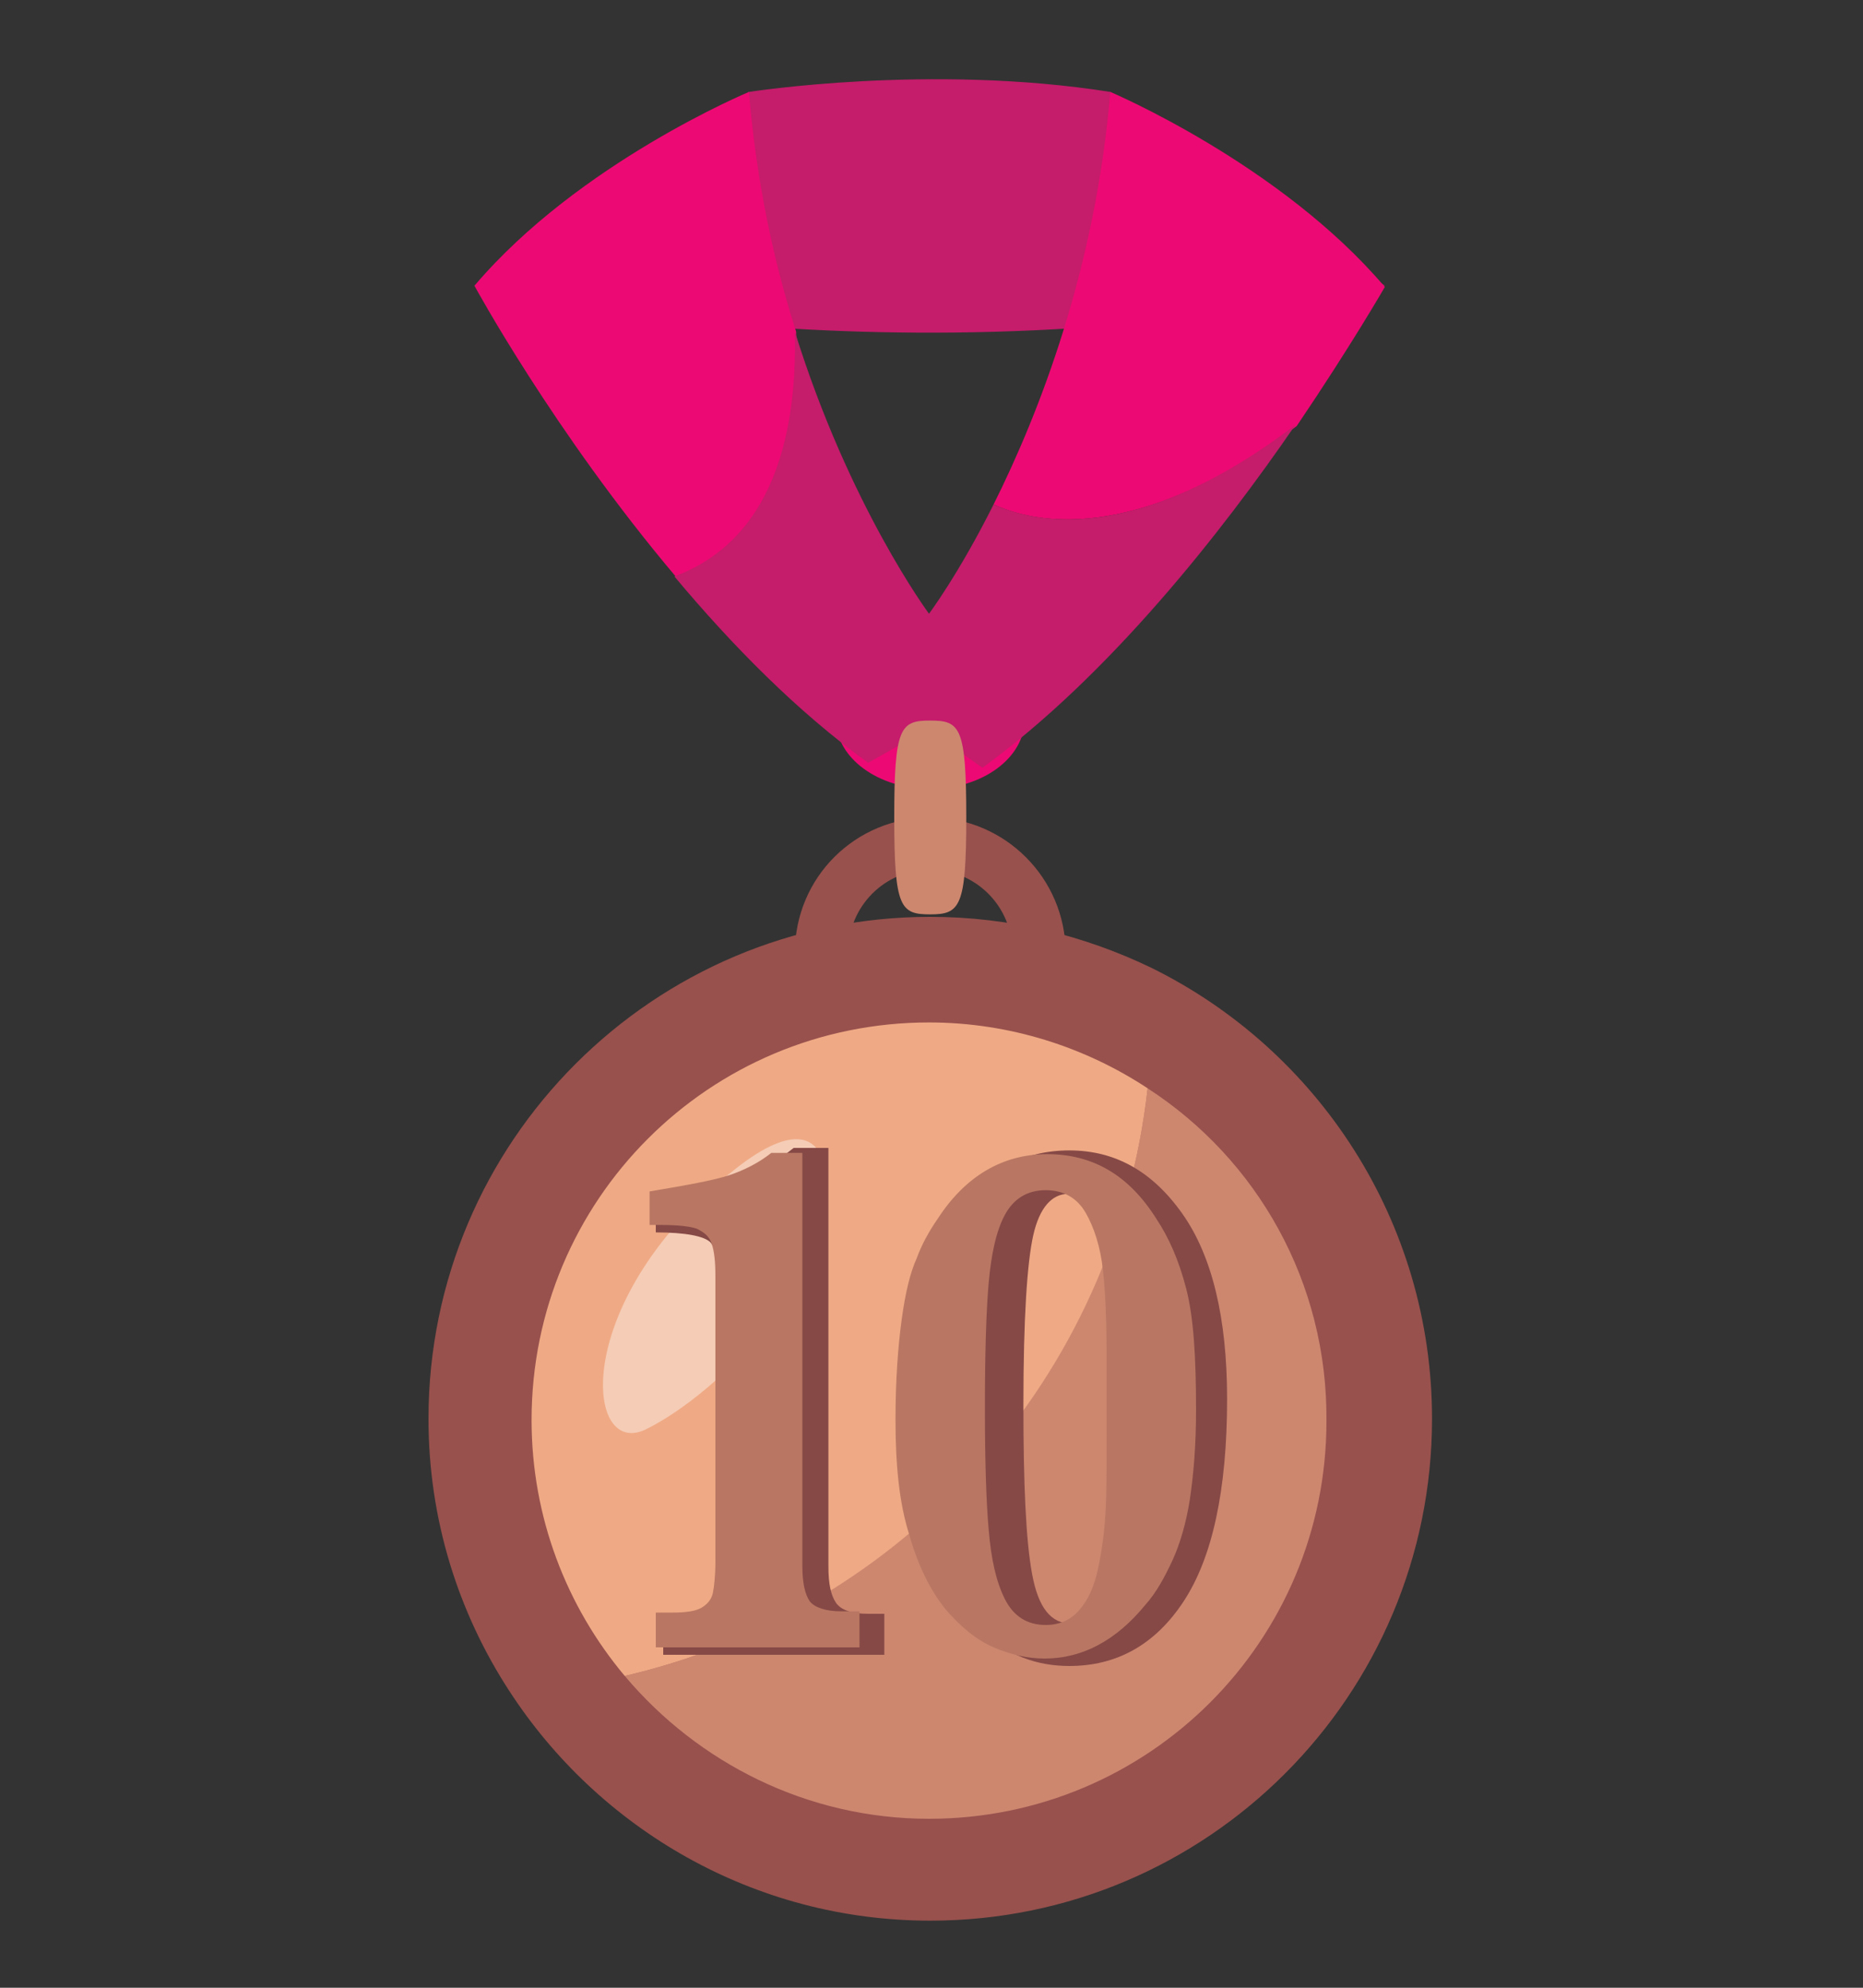 <?xml version="1.0" encoding="utf-8"?>
<!-- Generator: Adobe Illustrator 24.0.1, SVG Export Plug-In . SVG Version: 6.00 Build 0)  -->
<svg version="1.1" id="Layer_1" xmlns="http://www.w3.org/2000/svg" xmlns:xlink="http://www.w3.org/1999/xlink" x="0px" y="0px"
	 viewBox="0 0 150 160" style="enable-background:new 0 0 150 160;" xml:space="preserve">
<rect x="0" y="0" width="150" height="160" fill="#333333" stroke="none"/>
<style type="text/css">
	.st0{fill:#ED0973;}
	.st1{fill:#C51C6B;}
	.st2{fill:#98514D;}
	.st3{fill:#CD876F;}
	.st4{opacity:0.4;fill:#FFFFFF;}
	.st5{fill:#864946;}
	.st6{fill:#B97763;}
</style>
<g>
	<path class="st0" d="M67.3,57.9c0,3.1,3.4,5.6,7.6,5.6c4.2,0,7.6-2.5,7.6-5.6c0-3.1-3.4-5.6-7.6-5.6C70.7,52.4,67.3,54.9,67.3,57.9
		z"/>
	<path class="st1" d="M111.5,23c-39.7,8.5-73.3,0-73.3,0L60.3,7.4c0,0,14.6-2.3,29.1,0L111.5,23z"/>
	<path class="st2" d="M74.9,65.8c6,0,10.9,4.9,10.9,10.9c0,6-4.9,10.9-10.9,10.9c-6,0-10.9-4.9-10.9-10.9
		C64,70.6,68.9,65.8,74.9,65.8z M68.3,76.6c0,3.7,3,6.6,6.6,6.6c3.7,0,6.6-3,6.6-6.6c0-3.7-3-6.6-6.6-6.6C71.2,70,68.3,73,68.3,76.6
		z"/>
	<path class="st0" d="M64.1,26.7c-1.8-5.6-3.2-12.1-3.8-19.3c0,0-13.7,5.7-22.1,15.6c0,0,6.4,11.8,16.2,23.4
		C58.7,44.8,64.5,40.4,64.1,26.7z"/>
	<g>
		<path class="st0" d="M89.4,7.4c-1.2,14.2-5.7,25.8-9.4,33.2c3,1.4,11.2,3.5,24.4-6.3c4.4-6.5,7.1-11.2,7.1-11.2
			C103.1,13.2,89.4,7.4,89.4,7.4z"/>
		<path class="st1" d="M80,40.6c-2.8,5.6-5.2,8.8-5.2,8.8s-6.4-8.6-10.8-22.7c0.3,13.7-5.4,18.1-9.7,19.7c4.6,5.5,9.9,10.9,15.6,15
			l4.8-2.7l4.4,3.1c10.2-7.4,19.3-19,25.2-27.6C91.3,44.1,83.1,42,80,40.6z"/>
	</g>
	<path class="st3" d="M72,65.8c0,7.3,0.5,7.8,2.9,7.8s2.9-0.6,2.9-7.8c0-7.3-0.5-7.8-2.9-7.8S72,58.5,72,65.8z"/>
	<g>
		<defs>
			<path id="SVGID_1_" d="M92.7,77.9c-5.4-2.6-11.4-4.1-17.8-4.1c-22.3,0-40.4,18.1-40.4,40.4c0,8.1,2.4,15.6,6.5,21.9
				c7.2,11.1,19.7,18.5,33.9,18.5c22.3,0,40.4-18.1,40.4-40.4C115.3,98.3,106.1,84.5,92.7,77.9z"/>
		</defs>
		<use xlink:href="#SVGID_1_"  style="overflow:visible;fill:#98514D;"/>
		<clipPath id="SVGID_2_">
			<use xlink:href="#SVGID_1_"  style="overflow:visible;"/>
		</clipPath>
	</g>
	<path class="st3" d="M92.4,87.6c-2.6,23.2-19.7,42.1-42.1,47.3c5.9,7,14.7,11.5,24.5,11.5c17.7,0,32-14.3,32-32
		C106.9,103.2,101.2,93.3,92.4,87.6z"/>
	<g>
		<defs>
			<path id="SVGID_3_" d="M92.4,87.6c-5-3.3-11.1-5.3-17.6-5.3c-17.7,0-32,14.3-32,32c0,7.8,2.8,15,7.5,20.6
				C72.7,129.7,89.8,110.9,92.4,87.6z"/>
		</defs>
		<use xlink:href="#SVGID_3_"  style="overflow:visible;fill:#EFAA85;"/>
		<clipPath id="SVGID_4_">
			<use xlink:href="#SVGID_3_"  style="overflow:visible;"/>
		</clipPath>
	</g>
	<path class="st4" d="M51.9,115.1c-4.9,2.2-5.9-10.6,7.3-21c9.6-7.6,8.5,4.7,3.8,11.1C58.3,111.5,53.6,114.3,51.9,115.1z"/>
	<g>
		<g>
			<path class="st5" d="M53.4,133.3V130h1.3c1.1,0,1.9-0.2,2.5-0.6c0.6-0.4,0.8-1.4,0.8-3V104c0-2.1-0.3-3.4-0.8-4
				c-0.5-0.5-2-0.8-4.4-0.8v-3.2c4.7-0.2,8.4-1.4,11.1-3.6h2.8v33.7c0,1.4,0.2,2.3,0.6,2.9s1.3,0.9,2.6,0.9h1.3v3.3H53.4z"/>
			<path class="st5" d="M73.4,113c0-6.7,1.2-11.7,3.5-15.2c2.4-3.5,5.4-5.2,9.2-5.2c3.7,0,6.7,1.7,9.1,5.1c2.4,3.4,3.6,8.4,3.6,14.9
				c0,7.4-1.2,12.8-3.5,16.3c-2.3,3.5-5.4,5.2-9.2,5.2c-2.7,0-5-0.9-7.1-2.8c-2-1.9-3.5-4.2-4.4-7.1C73.9,121.3,73.4,117.6,73.4,113
				z M82.4,113.1c0,6.4,0.2,10.9,0.7,13.6c0.5,2.7,1.5,4,3.2,4c1.4,0,2.3-1.1,2.8-3.2c0.5-2.1,0.7-6.9,0.7-14.1
				c0-6.9-0.3-11.5-0.8-13.8s-1.5-3.5-3-3.5c-1.3,0-2.3,1.1-2.8,3.3S82.4,106.1,82.4,113.1z"/>
		</g>
		<g>
			<path class="st6" d="M69.3,132.6H52.8v-2.8h1.3c1.1,0,1.9-0.1,2.4-0.4c0.5-0.3,0.8-0.7,0.9-1.2c0.1-0.5,0.2-1.4,0.2-2.5v-23
				c0-1.2-0.1-2-0.3-2.6c-0.2-0.6-0.6-0.9-1.2-1.2c-0.6-0.2-1.6-0.3-2.9-0.3h-0.9v-2.7c3-0.5,5.2-0.9,6.4-1.3c1.2-0.4,2.4-1,3.4-1.8
				h2.5v33.2c0,1.4,0.2,2.3,0.6,2.9c0.4,0.5,1.3,0.8,2.5,0.8h1.5V132.6z"/>
			<path class="st6" d="M96.3,113.5c0,2.8-0.2,5.2-0.5,7.2c-0.3,1.9-0.8,3.6-1.4,4.9c-0.6,1.3-1.3,2.6-2.2,3.6
				c-2.3,2.8-5,4.3-8.1,4.3c-1.3,0-2.7-0.3-4.1-0.9c-1.4-0.6-2.7-1.7-3.9-3.1c-1.2-1.5-2.2-3.5-2.9-6c-0.8-2.5-1.1-5.6-1.1-9.2
				c0-3.2,0.2-5.9,0.5-8.1c0.3-2.2,0.7-3.8,1.2-4.9c0.4-1.1,1-2.2,1.7-3.2c2.2-3.4,5.2-5.2,8.8-5.2c3.7,0,6.6,1.7,8.8,5.2
				c1,1.5,1.8,3.3,2.4,5.6S96.3,109.2,96.3,113.5z M89.1,113.2v-3.9c0-2.9-0.1-5.3-0.3-7.1c-0.2-1.8-0.7-3.4-1.4-4.6
				c-0.7-1.2-1.8-1.8-3.2-1.8c-1.5,0-2.6,0.7-3.3,2c-0.7,1.3-1.1,3.2-1.3,5.5c-0.2,2.3-0.3,5.7-0.3,10c0,4.2,0.1,7.5,0.3,9.8
				c0.2,2.4,0.6,4.2,1.3,5.6c0.7,1.4,1.8,2.1,3.3,2.1c1.1,0,2-0.4,2.7-1.2c0.7-0.8,1.2-1.9,1.5-3.3c0.3-1.4,0.5-2.8,0.6-4.4
				c0.1-1.5,0.1-3.6,0.1-6.3V113.2z"/>
		</g>
	</g>
</g>
</svg>
